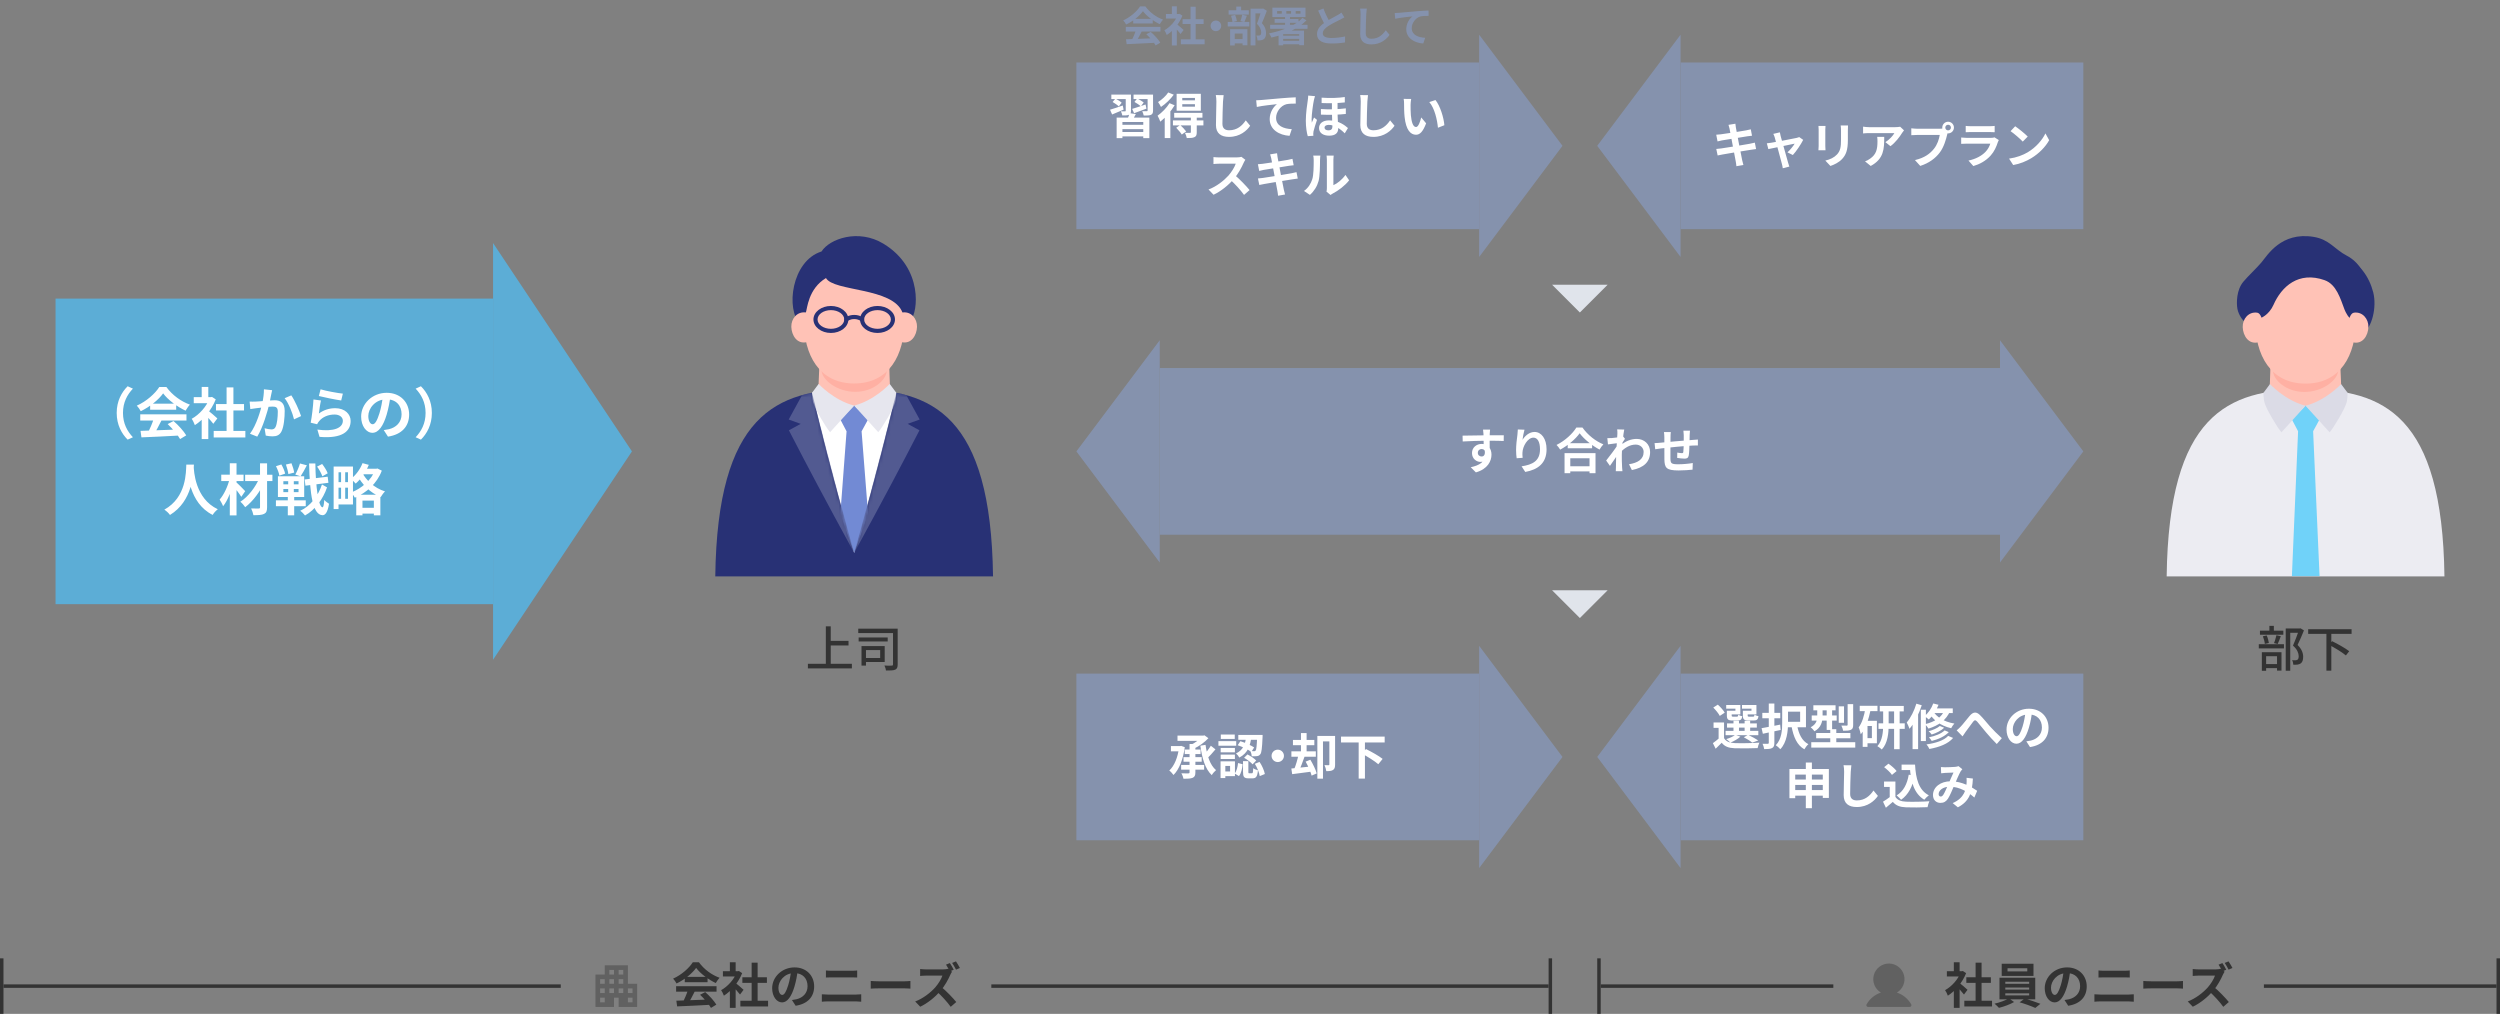 <svg width="720" height="292" viewBox="0 0 720 292" fill="none" xmlns="http://www.w3.org/2000/svg">
<rect x="0" y="0" width="720" height="292" fill="#808080" stroke="none"/>
<g clip-path="url(#clip0_418_743)">
<path d="M663.997 112.125C641.533 112.125 624.592 119.549 624 166H704C703.408 119.555 686.467 112.125 664.003 112.125H663.997Z" fill="#ECECF2"/>
<path d="M675.117 73.82C679.484 75.613 682.353 79.718 683.49 84.2C684.557 88.413 683.188 94.287 680.498 96.068C675.176 99.587 673.778 92.608 669.843 86.19C667.147 81.786 667.751 70.803 675.117 73.82Z" fill="#283175"/>
<path d="M653.952 103.147C653.952 103.147 653.685 112.556 653.579 114.235C653.484 115.652 657.704 117.104 663.837 117.104C669.969 117.104 674.48 115.927 674.409 114.743C674.219 111.384 674.036 103.99 673.847 102.478C673.657 100.965 654.325 100.129 653.952 103.147Z" fill="#FFC2B6"/>
<path d="M673.414 106.525C673.414 109.46 668.88 112.885 663.677 112.885C658.474 112.885 654.579 109.46 654.579 106.525C654.579 103.59 658.794 101.211 663.997 101.211C669.2 101.211 673.414 103.59 673.414 106.525Z" fill="#FFB0A3"/>
<path d="M678.494 92.322C678.494 102.352 674.025 110.481 663.997 110.481C653.97 110.481 649.501 102.352 649.501 92.322C649.501 82.292 652.396 74.163 663.997 74.163C675.599 74.163 678.494 82.292 678.494 92.322Z" fill="#FFC2B6"/>
<path d="M669.487 80.692C672.907 81.894 674.05 86.088 675.218 89.136C675.49 89.847 676.415 91.771 677.405 91.974C681.037 92.709 680.913 88.706 681.316 86.781C681.973 83.644 681.594 80.155 679.917 77.394C678.951 75.81 677.57 74.531 675.935 73.671C672.231 71.729 670.898 68.962 666.305 68.215C656.925 66.692 652.972 73.593 651.271 75.607C649.849 77.286 647.479 79.467 646.086 81.135C644.083 83.525 644.071 87.248 644.379 88.981C644.676 90.624 646.181 93.062 647.342 93.014C648.812 92.954 649.227 91.592 650.139 91.765C651.034 91.933 653.541 90.582 654.767 87.797C657.085 82.545 661.944 78.033 669.487 80.686V80.692Z" fill="#283175"/>
<path d="M677.499 98.557C680.471 99.346 682.028 96.59 682.099 94.199C682.17 91.838 680.4 89.698 677.92 90.051C675.854 90.35 675.475 98.025 677.493 98.557H677.499Z" fill="#FFC2B6"/>
<path d="M650.5 98.557C647.528 99.346 645.972 96.59 645.901 94.199C645.829 91.838 647.599 89.698 650.08 90.051C652.145 90.35 652.524 98.025 650.506 98.557H650.5Z" fill="#FFC2B6"/>
<path d="M660.023 120.729H660.029L664.047 116.791L668.083 120.729H668.077L666.18 124.201L668.035 165.934H660.065L661.849 124.201L660.023 120.729Z" fill="#70D2F9"/>
<path d="M674.232 110.619C674.232 110.619 669.863 115.359 663.991 116.842L670.929 124.505C672.042 123.262 675.368 117.75 675.836 115.867C676.09 114.839 676.12 113.142 676.12 113.142L674.232 110.613V110.619Z" fill="#DBDBE6"/>
<path d="M653.756 110.619C653.756 110.619 658.125 115.359 663.997 116.842L657.059 124.505C655.947 123.262 652.62 117.75 652.152 115.867C651.898 114.839 651.868 113.142 651.868 113.142L653.756 110.613V110.619Z" fill="#DBDBE6"/>
</g>
<path d="M658.288 180.996H662.446V182.242H659.59V193.176H658.288V180.996ZM650.868 181.64H657.602V182.802H650.868V181.64ZM650.532 185.532H657.784V186.736H650.532V185.532ZM653.584 180.254H654.872V182.368H653.584V180.254ZM651.708 183.25L652.814 183.012C652.963 183.348 653.094 183.721 653.206 184.132C653.318 184.533 653.393 184.883 653.43 185.182L652.268 185.448C652.249 185.149 652.184 184.795 652.072 184.384C651.969 183.973 651.848 183.595 651.708 183.25ZM655.614 182.942L656.874 183.222C656.725 183.623 656.571 184.029 656.412 184.44C656.263 184.841 656.113 185.187 655.964 185.476L654.914 185.21C655.007 185.005 655.096 184.771 655.18 184.51C655.264 184.239 655.343 183.964 655.418 183.684C655.502 183.404 655.567 183.157 655.614 182.942ZM651.876 191.258H656.37V192.42H651.876V191.258ZM651.414 187.842H657.07V193.134H655.782V188.99H652.646V193.19H651.414V187.842ZM662.096 180.996H662.348L662.558 180.954L663.538 181.556C663.267 182.228 662.969 182.942 662.642 183.698C662.325 184.454 662.012 185.14 661.704 185.756C662.143 186.185 662.474 186.596 662.698 186.988C662.931 187.38 663.09 187.753 663.174 188.108C663.267 188.463 663.314 188.803 663.314 189.13C663.314 189.597 663.258 189.993 663.146 190.32C663.034 190.647 662.847 190.899 662.586 191.076C662.334 191.244 662.021 191.356 661.648 191.412C661.48 191.431 661.293 191.44 661.088 191.44C660.883 191.44 660.677 191.44 660.472 191.44C660.463 191.253 660.43 191.034 660.374 190.782C660.318 190.53 660.234 190.311 660.122 190.124C660.318 190.143 660.495 190.157 660.654 190.166C660.822 190.166 660.967 190.161 661.088 190.152C661.2 190.143 661.303 190.129 661.396 190.11C661.489 190.082 661.578 190.049 661.662 190.012C661.802 189.919 661.895 189.783 661.942 189.606C661.998 189.429 662.026 189.214 662.026 188.962C662.026 188.551 661.909 188.089 661.676 187.576C661.452 187.063 661.018 186.517 660.374 185.938C660.533 185.583 660.691 185.201 660.85 184.79C661.018 184.379 661.181 183.969 661.34 183.558C661.499 183.147 661.639 182.76 661.76 182.396C661.891 182.023 662.003 181.705 662.096 181.444V180.996ZM664.756 181.206H677.258V182.55H664.756V181.206ZM670.006 182.34H671.42V193.148H670.006V182.34ZM670.776 185.7L671.658 184.664C672.069 184.851 672.498 185.07 672.946 185.322C673.403 185.565 673.856 185.817 674.304 186.078C674.761 186.339 675.186 186.596 675.578 186.848C675.97 187.1 676.301 187.333 676.572 187.548L675.62 188.766C675.359 188.542 675.037 188.299 674.654 188.038C674.281 187.767 673.87 187.497 673.422 187.226C672.983 186.955 672.535 186.689 672.078 186.428C671.621 186.157 671.187 185.915 670.776 185.7Z" fill="#333333"/>
<g clip-path="url(#clip1_418_743)">
<path d="M245.997 112.089C268.467 112.089 285.408 119.519 285.994 166.006H206C206.592 119.525 223.533 112.089 245.997 112.089Z" fill="#283175"/>
<path d="M245.997 112.088C254.479 112.088 258.126 113.105 258.126 113.105C253.071 134.791 245.997 159.222 245.997 159.222C245.997 159.222 238.929 134.791 233.868 113.105C233.868 113.105 236.224 112.082 245.991 112.088H245.997Z" fill="white"/>
<path d="M254.438 70.19C266.134 77.297 264.222 90.194 262.375 91.965C251.354 102.5 235.383 98.198 230.464 93.347C226.244 89.183 227.925 75.143 236.597 72.427C238.905 68.772 247.228 65.805 254.444 70.196L254.438 70.19Z" fill="#283175"/>
<path d="M256.042 103.098C256.042 103.098 256.308 112.513 256.415 114.194C256.51 115.612 252.289 117.066 246.157 117.066C240.024 117.066 235.514 115.887 235.585 114.703C235.774 111.341 235.958 103.941 236.147 102.428C236.337 100.914 255.669 100.077 256.042 103.098Z" fill="#FFC2B6"/>
<path d="M236.585 106.483C236.585 109.42 241.119 112.848 246.322 112.848C251.525 112.848 255.42 109.42 255.42 106.483C255.42 103.546 251.206 101.165 246.003 101.165C240.8 101.165 236.585 103.546 236.585 106.483Z" fill="#FFB0A3"/>
<path d="M231.501 92.264C231.501 102.302 235.97 110.438 245.997 110.438C256.025 110.438 260.494 102.302 260.494 92.264C260.494 82.226 254.006 74.09 245.997 74.09C237.989 74.09 231.501 82.226 231.501 92.264Z" fill="#FFC2B6"/>
<path d="M261.482 91.223C262.347 81.334 259.245 74.144 250.04 71.481C243.417 69.567 235.053 73.228 237.864 80.054C240.037 84.044 257.25 82.698 259.926 90.062C260.145 90.66 261.346 92.748 261.482 91.223Z" fill="#283175"/>
<path d="M237.912 80.06C232.732 83.153 232.49 88.931 232.075 90.068C232.075 90.068 230.311 91.88 230.364 88.243C230.406 84.995 231.045 78.612 233.969 76.375C237.225 73.88 243.517 76.716 237.912 80.066V80.06Z" fill="#283175"/>
<path d="M232.501 98.503C229.529 99.293 227.973 96.535 227.901 94.142C227.83 91.779 229.6 89.638 232.081 89.99C234.146 90.29 234.525 97.971 232.507 98.503H232.501Z" fill="#FFC2B6"/>
<path d="M259.499 98.503C262.471 99.293 264.028 96.535 264.099 94.142C264.17 91.779 262.4 89.638 259.92 89.99C257.854 90.29 257.475 97.971 259.493 98.503H259.499Z" fill="#FFC2B6"/>
<path d="M239.302 95.895C236.526 95.895 234.271 94.148 234.271 92.007C234.271 89.865 236.526 88.118 239.302 88.118C242.078 88.118 244.333 89.865 244.333 92.007C244.333 94.148 242.078 95.895 239.302 95.895ZM239.302 89.315C237.183 89.315 235.454 90.523 235.454 92.007C235.454 93.49 237.183 94.699 239.302 94.699C241.421 94.699 243.15 93.49 243.15 92.007C243.15 90.523 241.421 89.315 239.302 89.315Z" fill="#283175"/>
<path d="M252.722 95.895C249.946 95.895 247.69 94.148 247.69 92.007C247.69 89.865 249.946 88.118 252.722 88.118C255.498 88.118 257.753 89.865 257.753 92.007C257.753 94.148 255.498 95.895 252.722 95.895ZM252.722 89.315C250.603 89.315 248.874 90.523 248.874 92.007C248.874 93.49 250.603 94.699 252.722 94.699C254.841 94.699 256.569 93.49 256.569 92.007C256.569 90.523 254.841 89.315 252.722 89.315Z" fill="#283175"/>
<path d="M248.282 92.605C248.146 92.605 248.004 92.557 247.891 92.455C247.868 92.437 247.216 91.893 246.015 91.893C244.813 91.893 244.162 92.437 244.132 92.461C243.884 92.676 243.511 92.647 243.298 92.395C243.085 92.144 243.108 91.773 243.351 91.558C243.393 91.522 244.34 90.696 246.009 90.696C247.678 90.696 248.631 91.522 248.667 91.558C248.915 91.779 248.939 92.156 248.72 92.401C248.602 92.533 248.442 92.605 248.276 92.605H248.282Z" fill="#283175"/>
<path d="M250.034 120.751L246.003 116.809L241.989 120.751L243.812 124.226L242.031 147.868C243.108 151.703 246.008 159.222 246.008 159.222C246.008 159.222 249.359 150.464 249.992 147.868L248.139 124.226L250.034 120.751Z" fill="#728AD4"/>
<path d="M235.762 110.575C235.762 110.575 240.131 115.319 246.003 116.803L239.065 124.472C237.952 123.228 234.626 117.712 234.158 115.828C233.904 114.799 233.874 113.1 233.874 113.1L235.762 110.569V110.575Z" fill="#E6E6EE"/>
<path d="M256.238 110.575C256.238 110.575 251.869 115.319 245.997 116.803L252.935 124.472C254.047 123.228 257.374 117.712 257.842 115.828C258.096 114.799 258.126 113.1 258.126 113.1L256.238 110.569V110.575Z" fill="#E6E6EE"/>
<mask id="mask0_418_743" style="mask-type:luminance" maskUnits="userSpaceOnUse" x="206" y="113" width="80" height="53">
<path d="M233.874 113.111C238.929 134.797 246.003 159.222 246.003 159.222C246.003 159.222 253.071 134.797 258.132 113.111C274.315 116.324 285.521 128.348 286 166H206C206.479 128.342 217.691 116.318 233.874 113.105V113.111Z" fill="white"/>
</mask>
<g mask="url(#mask0_418_743)">
<path d="M227.144 120.822L231.015 113.752C232.151 113.411 233.874 113.105 233.874 113.105C233.874 113.105 240.669 140.45 246.003 159.222C237.514 143.668 232.678 134.546 227.203 123.927C228.126 123.419 229.363 122.743 230.6 122.073L227.144 120.822Z" fill="#525A91"/>
<path d="M264.862 120.822L260.991 113.752C259.854 113.411 258.132 113.105 258.132 113.105C258.132 113.105 251.336 140.45 246.003 159.222C254.491 143.668 259.327 134.546 264.803 123.927C263.879 123.419 262.642 122.743 261.405 122.073L264.862 120.822Z" fill="#525A91"/>
</g>
</g>
<path d="M238.594 184.566H244.376V185.896H238.594V184.566ZM232.672 191.174H245.342V192.504H232.672V191.174ZM237.838 180.38H239.252V191.888H237.838V180.38ZM247.176 181.052H257.676V182.326H247.176V181.052ZM247.288 183.586H255.66V184.748H247.288V183.586ZM257.186 181.052H258.53V191.37C258.53 191.781 258.479 192.098 258.376 192.322C258.283 192.555 258.105 192.733 257.844 192.854C257.573 192.975 257.214 193.05 256.766 193.078C256.327 193.106 255.791 193.115 255.156 193.106C255.147 192.975 255.119 192.821 255.072 192.644C255.025 192.476 254.969 192.303 254.904 192.126C254.839 191.949 254.773 191.795 254.708 191.664C255.007 191.683 255.301 191.697 255.59 191.706C255.879 191.706 256.136 191.706 256.36 191.706C256.584 191.697 256.743 191.692 256.836 191.692C256.967 191.692 257.055 191.669 257.102 191.622C257.158 191.566 257.186 191.473 257.186 191.342V181.052ZM248.114 186.064H249.402V191.692H248.114V186.064ZM249.22 186.064H254.792V190.656H249.22V189.508H253.49V187.212H249.22V186.064Z" fill="#333333"/>
<rect width="126" height="88" transform="translate(16 86)" fill="#5CADD6"/>
<path d="M33.608 118.92C33.608 115.512 35.032 112.952 36.76 111.24L38.28 111.928C36.664 113.64 35.416 115.864 35.416 118.92C35.416 121.992 36.664 124.216 38.28 125.928L36.76 126.616C35.032 124.904 33.608 122.344 33.608 118.92ZM40.472 124.088C43.336 124.008 47.784 123.848 51.816 123.672L51.752 125.432C47.832 125.656 43.608 125.848 40.728 125.96L40.472 124.088ZM40.392 119.32H53.704V121.112H40.392V119.32ZM43.24 116.248H50.744V118.008H43.24V116.248ZM44.312 120.488L46.504 121.096C45.752 122.6 44.888 124.264 44.168 125.336L42.488 124.776C43.144 123.608 43.912 121.832 44.312 120.488ZM48.28 122.136L49.976 121.256C51.416 122.488 52.904 124.168 53.64 125.384L51.864 126.456C51.192 125.24 49.656 123.416 48.28 122.136ZM46.984 113.288C45.688 115.112 43.192 117.16 40.536 118.424C40.312 117.96 39.8 117.24 39.4 116.824C42.136 115.624 44.696 113.336 45.88 111.448H47.912C49.608 113.8 52.152 115.624 54.696 116.536C54.232 117.016 53.8 117.704 53.448 118.28C51.048 117.16 48.344 115.144 46.984 113.288ZM61.544 124.104H70.664V125.992H61.544V124.104ZM62.2 116.376H70.28V118.216H62.2V116.376ZM65.256 111.576H67.224V125.016H65.256V111.576ZM55.8 114.376H61.048V116.12H55.8V114.376ZM58.088 119.848L59.992 117.576V126.456H58.088V119.848ZM58.088 111.432H59.992V115.192H58.088V111.432ZM59.8 118.12C60.36 118.504 62.168 120.104 62.6 120.504L61.432 122.056C60.808 121.224 59.464 119.752 58.744 119.048L59.8 118.12ZM60.344 114.376H60.728L61.064 114.312L62.136 115.016C60.92 118.136 58.504 120.936 56.12 122.44C55.944 121.928 55.496 120.984 55.208 120.616C57.384 119.432 59.496 117.08 60.344 114.728V114.376ZM78.376 112.376C78.28 112.792 78.184 113.304 78.088 113.704C77.944 114.424 77.736 115.416 77.576 116.232C77.048 118.488 75.752 123.048 74.088 125.752L71.992 124.92C73.896 122.36 75.096 118.136 75.544 116.12C75.848 114.68 76.024 113.32 76.008 112.12L78.376 112.376ZM83.896 113.864C84.872 115.256 86.216 118.296 86.712 119.832L84.68 120.776C84.264 118.984 83.128 116.104 81.976 114.68L83.896 113.864ZM71.896 115.656C72.472 115.688 73.016 115.672 73.608 115.656C74.888 115.624 77.912 115.272 79.112 115.272C80.792 115.272 81.992 116.024 81.992 118.344C81.992 120.232 81.768 122.824 81.096 124.2C80.552 125.32 79.672 125.672 78.472 125.672C77.848 125.672 77.096 125.576 76.536 125.448L76.2 123.336C76.824 123.512 77.736 123.672 78.152 123.672C78.696 123.672 79.096 123.512 79.352 122.984C79.8 122.088 80.008 120.136 80.008 118.568C80.008 117.288 79.448 117.096 78.456 117.096C77.496 117.096 74.744 117.448 73.864 117.56C73.4 117.624 72.568 117.736 72.088 117.816L71.896 115.656ZM92.328 112.12C93.848 112.6 97.336 113.224 98.744 113.368L98.264 115.336C96.632 115.112 93.08 114.376 91.832 114.056L92.328 112.12ZM92.44 115.336C92.216 116.232 91.944 118.168 91.832 119.096C93.272 118.04 94.872 117.56 96.552 117.56C99.352 117.56 100.984 119.288 100.984 121.224C100.984 124.152 98.664 126.392 92.024 125.816L91.4 123.72C96.216 124.392 98.744 123.224 98.744 121.176C98.744 120.136 97.768 119.384 96.36 119.384C94.552 119.384 92.936 120.056 91.928 121.272C91.64 121.608 91.464 121.864 91.336 122.184L89.48 121.736C89.8 120.168 90.184 117.032 90.28 115.048L92.44 115.336ZM112.456 114.04C112.232 115.672 111.912 117.544 111.352 119.432C110.392 122.664 109.016 124.648 107.272 124.648C105.48 124.648 104.008 122.68 104.008 119.976C104.008 116.296 107.224 113.128 111.368 113.128C115.32 113.128 117.832 115.88 117.832 119.384C117.832 122.744 115.768 125.128 111.736 125.752L110.52 123.864C111.144 123.784 111.592 123.704 112.024 123.608C114.056 123.112 115.656 121.656 115.656 119.304C115.656 116.792 114.088 115 111.32 115C107.928 115 106.072 117.768 106.072 119.784C106.072 121.4 106.712 122.184 107.32 122.184C108.008 122.184 108.616 121.16 109.288 119C109.752 117.496 110.104 115.656 110.264 113.976L112.456 114.04ZM124.376 118.92C124.376 122.344 122.952 124.904 121.224 126.616L119.704 125.928C121.32 124.216 122.568 121.992 122.568 118.92C122.568 115.864 121.32 113.64 119.704 111.928L121.224 111.24C122.952 112.952 124.376 115.512 124.376 118.92ZM53.656 133.8H55.848C55.704 136.488 55.496 144.296 48.952 148.312C48.616 147.816 47.992 147.224 47.336 146.776C53.768 143.208 53.544 135.896 53.656 133.8ZM55.784 134.216C55.832 135.608 56.168 143.592 62.728 146.664C62.12 147.128 61.544 147.768 61.256 148.296C54.36 144.872 54.056 136.056 53.928 134.408L55.784 134.216ZM70.6 136.728H78.456V138.552H70.6V136.728ZM74.888 133.432H76.92V146.088C76.92 147.176 76.696 147.704 76.04 148.008C75.384 148.328 74.376 148.376 72.984 148.376C72.888 147.832 72.6 146.968 72.328 146.44C73.208 146.472 74.2 146.456 74.488 146.456C74.776 146.456 74.888 146.36 74.888 146.088V133.432ZM74.728 137.608L76.28 138.552C75.112 141.336 72.872 144.376 70.616 146.072C70.296 145.56 69.704 144.888 69.224 144.504C71.464 143.08 73.656 140.216 74.728 137.608ZM63.72 136.712H70.152V138.552H63.72V136.712ZM66.184 133.416H68.12V148.44H66.184V133.416ZM66.12 137.944L67.368 138.392C66.76 141.032 65.624 144.12 64.248 145.8C64.056 145.208 63.576 144.392 63.256 143.88C64.504 142.472 65.624 140.024 66.12 137.944ZM67.976 138.84C68.488 139.24 70.232 141.016 70.616 141.448L69.496 143.096C68.936 142.184 67.656 140.52 67.032 139.784L67.976 138.84ZM87.752 138.088L94.376 137.288L94.584 139.048L87.96 139.88L87.752 138.088ZM91.32 134.376L92.776 133.624C93.416 134.456 94.12 135.56 94.376 136.312L92.84 137.176C92.584 136.424 91.944 135.224 91.32 134.376ZM79.48 134.264L81.032 133.768C81.512 134.584 81.976 135.672 82.12 136.408L80.456 136.984C80.36 136.264 79.928 135.128 79.48 134.264ZM82.344 133.784L83.944 133.416C84.296 134.264 84.632 135.4 84.728 136.104L83.048 136.536C82.968 135.832 82.664 134.664 82.344 133.784ZM81.608 140.824V141.736H85.976V140.824H81.608ZM81.608 138.584V139.496H85.976V138.584H81.608ZM80.04 137.16H87.608V143.144H80.04V137.16ZM79.464 144.104H88.056V145.784H79.464V144.104ZM86.392 133.48L88.376 134.008C87.784 135.16 87.096 136.392 86.568 137.176L85.048 136.68C85.544 135.8 86.104 134.472 86.392 133.48ZM83 137.624H84.616V142.44H84.728V148.424H82.888V142.44H83V137.624ZM92.728 139.528L94.184 140.36C93.064 143.704 90.712 146.888 87.848 148.456C87.512 148.008 86.952 147.448 86.456 147.112C89.416 145.768 91.688 142.744 92.728 139.528ZM89.016 133.48H90.824C90.904 140.28 91.736 145.992 92.872 146.104C93.144 146.104 93.304 145.368 93.384 143.976C93.704 144.376 94.472 144.904 94.76 145.08C94.344 147.784 93.544 148.408 92.872 148.376C90.04 148.264 89.24 142.296 89.016 133.48ZM97.048 134.36H101.656V145.288H97.048V143.656H100.216V136.008H97.048V134.36ZM96.088 134.36H97.496V146.616H96.088V134.36ZM96.856 138.856H100.952V140.44H96.856V138.856ZM103.72 146.248H108.664V147.912H103.72V146.248ZM104.184 135H108.472V136.584H104.184V135ZM98.232 135.336H99.416V144.376H98.232V135.336ZM102.6 142.488H109.544V148.408H107.672V144.168H104.392V148.424H102.6V142.488ZM108.056 135H108.376L108.696 134.92L109.96 135.544C108.568 139.288 105.528 141.912 102.2 143.336C101.96 142.888 101.48 142.2 101.096 141.848C104.104 140.728 106.984 138.232 108.056 135.32V135ZM104.408 133.384L106.216 133.88C105.352 135.992 103.912 138.008 102.44 139.272C102.136 138.92 101.432 138.232 101.032 137.928C102.456 136.888 103.72 135.176 104.408 133.384ZM104.344 136.168C105.384 138.184 107.704 140.536 110.888 141.528C110.488 141.896 109.928 142.664 109.656 143.144C106.456 141.896 104.12 139.256 102.984 136.984L104.344 136.168Z" fill="white"/>
<path d="M182 130L142 70V190L182 130Z" fill="#5CADD6"/>
<path d="M460 218L484 186V250L460 218Z" fill="#8592AD"/>
<rect width="116" height="48" transform="translate(484 194)" fill="#8592AD"/>
<path d="M496.528 208.074V213.226H494.96V209.628H493.504V208.074H496.528ZM496.528 212.582C497.074 213.534 498.096 213.94 499.538 214.01C501.274 214.08 504.718 214.038 506.706 213.884C506.524 214.248 506.272 214.99 506.202 215.452C504.41 215.536 501.302 215.564 499.552 215.494C497.844 215.424 496.696 215.004 495.856 213.912C495.324 214.472 494.764 215.004 494.106 215.634L493.308 214.024C493.868 213.632 494.54 213.1 495.128 212.582H496.528ZM493.42 203.776L494.736 202.936C495.478 203.608 496.346 204.56 496.724 205.246L495.296 206.184C494.974 205.512 494.134 204.49 493.42 203.776ZM497.382 208.34H505.964V209.558H497.382V208.34ZM496.962 210.496H506.398V211.742H496.962V210.496ZM499.244 207.598H500.826V211.098H499.244V207.598ZM502.45 207.598H504.046V211.098H502.45V207.598ZM497.76 204.686H499.804V204.098H497.144V203.048H501.218V205.75H497.76V204.686ZM497.34 204.686H498.726V206.044C498.726 206.338 498.782 206.394 499.146 206.394C499.3 206.394 500.014 206.394 500.224 206.394C500.504 206.394 500.56 206.31 500.616 205.848C500.868 206.03 501.4 206.212 501.778 206.282C501.638 207.234 501.26 207.5 500.406 207.5C500.14 207.5 499.202 207.5 498.936 207.5C497.69 207.5 497.34 207.178 497.34 206.058V204.686ZM502.366 204.686H504.424V204.098H501.694V203.048H505.852V205.75H502.366V204.686ZM501.946 204.686H503.332V206.044C503.332 206.338 503.402 206.394 503.766 206.394C503.934 206.394 504.676 206.394 504.886 206.394C505.18 206.394 505.236 206.31 505.292 205.834C505.544 206.016 506.076 206.184 506.454 206.268C506.314 207.234 505.936 207.5 505.068 207.5C504.802 207.5 503.822 207.5 503.556 207.5C502.296 207.5 501.946 207.178 501.946 206.044V204.686ZM502.212 212.33L503.444 211.644C504.452 212.106 505.684 212.778 506.384 213.254L504.648 213.884C504.13 213.436 503.136 212.806 502.212 212.33ZM499.762 211.644L501.232 212.162C500.504 212.834 499.328 213.478 498.362 213.87C498.096 213.59 497.494 213.086 497.144 212.862C498.124 212.568 499.16 212.12 499.762 211.644ZM513.272 203.384H514.952V208.172C514.952 210.482 514.644 213.814 512.726 215.774C512.46 215.438 511.774 214.836 511.424 214.626C513.132 212.862 513.272 210.216 513.272 208.158V203.384ZM517.57 208.914C518.018 211.336 518.97 213.408 520.818 214.318C520.426 214.654 519.908 215.34 519.656 215.802C517.514 214.584 516.534 212.232 515.96 209.18L517.57 208.914ZM513.888 203.384H520.118V209.46H513.888V207.878H518.438V204.966H513.888V203.384ZM507.546 205.302H512.712V206.87H507.546V205.302ZM509.408 202.614H511.018V213.926C511.018 214.766 510.85 215.186 510.36 215.438C509.87 215.704 509.17 215.746 508.092 215.746C508.036 215.312 507.812 214.626 507.616 214.206C508.246 214.234 508.904 214.22 509.114 214.22C509.324 214.206 509.408 214.136 509.408 213.926V202.614ZM507.336 209.712C508.708 209.488 510.766 209.082 512.684 208.69L512.824 210.23C511.06 210.622 509.156 211.014 507.7 211.322L507.336 209.712ZM522.246 203.118H528.644V204.574H522.246V203.118ZM521.77 206.058H528.966V207.528H521.77V206.058ZM521.644 213.758H534.314V215.312H521.644V213.758ZM523.058 211.112H532.914V212.624H523.058V211.112ZM526.082 203.678H527.65V210.23H526.082V203.678ZM527.118 210.006H528.854V214.906H527.118V210.006ZM529.554 203.426H531.08V208.172H529.554V203.426ZM532.116 202.782H533.712V208.774C533.712 209.558 533.572 209.95 533.04 210.188C532.522 210.426 531.808 210.454 530.828 210.454C530.758 210.02 530.534 209.39 530.31 208.97C530.954 208.998 531.64 208.998 531.85 208.984C532.046 208.984 532.116 208.928 532.116 208.746V202.782ZM523.366 203.706H524.906V206.198C524.906 207.738 524.514 209.558 522.568 210.608C522.358 210.3 521.784 209.67 521.476 209.446C523.184 208.564 523.366 207.304 523.366 206.156V203.706ZM541.37 203.314H548.286V204.882H541.37V203.314ZM541.006 208.326H548.566V209.922H541.006V208.326ZM545.5 204H547.096V215.76H545.5V204ZM542.35 204.028H543.932V208.788C543.932 211.098 543.68 214.052 541.958 215.858C541.678 215.578 541.062 215.102 540.684 214.892C542.168 213.282 542.35 210.678 542.35 208.774V204.028ZM535.602 203.272H540.712V204.798H535.602V203.272ZM537.17 207.598H540.544V214.066H537.17V212.582H539.102V209.082H537.17V207.598ZM537.226 204.014L538.752 204.364C538.22 207.024 537.338 209.754 535.896 211.49C535.826 211.042 535.532 209.978 535.294 209.488C536.288 208.172 536.89 206.142 537.226 204.014ZM536.456 207.598H537.842V215.102H536.456V207.598ZM558.674 209.082L559.906 209.586C559.024 210.468 557.638 211.126 556.322 211.546C556.126 211.238 555.748 210.846 555.44 210.594C556.616 210.286 557.974 209.712 558.674 209.082ZM560.046 210.356L561.25 210.846C560.13 212.064 558.268 212.904 556.336 213.394C556.154 213.086 555.832 212.624 555.538 212.344C557.288 211.994 559.122 211.294 560.046 210.356ZM561.068 211.938L562.496 212.526C561.04 214.248 558.534 215.172 555.664 215.704C555.496 215.298 555.146 214.738 554.824 214.388C557.414 214.038 559.864 213.268 561.068 211.938ZM556.77 202.6L558.296 202.978C557.666 204.644 556.602 206.226 555.496 207.22C555.216 206.954 554.6 206.464 554.236 206.254C555.328 205.4 556.266 204.028 556.77 202.6ZM556.756 204.028H562.398V205.372H555.944L556.756 204.028ZM560.088 204.364L561.656 204.7C560.55 207.416 558.268 208.956 555.398 209.838C555.216 209.502 554.712 208.858 554.418 208.564C557.162 207.906 559.262 206.618 560.088 204.364ZM556.742 204.798C557.624 206.352 559.724 207.878 562.86 208.382C562.552 208.704 562.132 209.32 561.936 209.726C558.786 209.026 556.672 207.22 555.692 205.456L556.742 204.798ZM553.2 204.406H554.656V213.422H553.2V204.406ZM551.912 202.656L553.466 203.118C552.668 205.568 551.38 208.214 549.938 209.894C549.812 209.488 549.392 208.522 549.14 208.074C550.26 206.758 551.296 204.714 551.912 202.656ZM550.82 206.478L552.374 204.938L552.416 204.966V215.746H550.82V206.478ZM563.518 210.342C563.938 210.006 564.274 209.684 564.694 209.25C565.352 208.578 566.416 207.136 567.298 206.128C568.278 205.008 569.174 204.91 570.196 205.904C571.162 206.828 572.268 208.27 573.094 209.18C573.99 210.16 575.194 211.406 576.524 212.596L575.068 214.276C574.074 213.324 572.884 211.98 571.988 210.93C571.12 209.908 570.07 208.564 569.426 207.822C568.922 207.29 568.656 207.36 568.25 207.864C567.69 208.578 566.71 209.964 566.108 210.762C565.786 211.21 565.464 211.714 565.212 212.078L563.518 210.342ZM585.274 204.91C585.078 206.338 584.798 207.976 584.308 209.628C583.468 212.456 582.264 214.192 580.738 214.192C579.17 214.192 577.882 212.47 577.882 210.104C577.882 206.884 580.696 204.112 584.322 204.112C587.78 204.112 589.978 206.52 589.978 209.586C589.978 212.526 588.172 214.612 584.644 215.158L583.58 213.506C584.126 213.436 584.518 213.366 584.896 213.282C586.674 212.848 588.074 211.574 588.074 209.516C588.074 207.318 586.702 205.75 584.28 205.75C581.312 205.75 579.688 208.172 579.688 209.936C579.688 211.35 580.248 212.036 580.78 212.036C581.382 212.036 581.914 211.14 582.502 209.25C582.908 207.934 583.216 206.324 583.356 204.854L585.274 204.91ZM515.358 221.476H526.712V229.806H524.962V223.086H517.024V229.89H515.358V221.476ZM516.45 224.514H525.788V226.054H516.45V224.514ZM516.45 227.538H525.816V229.148H516.45V227.538ZM520.076 219.614H521.826V232.76H520.076V219.614ZM533.194 220.398C533.11 220.986 533.04 221.714 533.012 222.274C532.942 223.786 532.844 226.908 532.844 228.644C532.844 230.058 533.684 230.52 534.776 230.52C537.086 230.52 538.542 229.19 539.564 227.664L540.838 229.218C539.928 230.562 537.94 232.424 534.748 232.424C532.452 232.424 530.982 231.416 530.982 229.022C530.982 227.146 531.108 223.478 531.108 222.274C531.108 221.602 531.052 220.93 530.94 220.384L533.194 220.398ZM547.656 220.202H550.61V221.784H547.656V220.202ZM549.77 220.202H551.534C551.744 224.192 552.584 227.566 555.51 229.05C555.118 229.316 554.502 229.932 554.194 230.324C551.212 228.546 550.288 225.018 550.036 220.944H549.77V220.202ZM549.714 223.114L551.45 223.366C550.834 226.516 549.588 228.896 547.516 230.338C547.264 230.016 546.606 229.358 546.228 229.078C548.188 227.902 549.266 225.816 549.714 223.114ZM545.878 225.074V230.226H544.24V226.628H542.602V225.074H545.878ZM545.878 229.498C546.438 230.422 547.502 230.828 548.958 230.884C550.596 230.954 553.774 230.912 555.664 230.758C555.482 231.15 555.202 231.962 555.132 232.466C553.438 232.55 550.61 232.578 548.93 232.508C547.208 232.438 546.046 232.032 545.136 230.94C544.52 231.486 543.89 232.018 543.134 232.634L542.308 230.884C542.938 230.492 543.694 230.002 544.338 229.498H545.878ZM542.63 220.944L543.876 219.936C544.716 220.524 545.738 221.406 546.228 222.064L544.884 223.17C544.464 222.512 543.456 221.574 542.63 220.944ZM558.982 220.916C559.36 220.944 559.85 220.972 560.144 220.972C560.956 220.972 562.44 220.916 563.084 220.86C563.434 220.832 563.798 220.748 564.05 220.65L565.156 221.532C564.974 221.742 564.806 221.924 564.694 222.106C564.218 222.904 563.462 224.71 562.832 226.166C562.272 227.454 561.6 229.12 561.026 230.002C560.466 230.856 559.808 231.234 558.842 231.234C557.624 231.234 556.7 230.394 556.7 228.966C556.7 226.726 558.842 225.004 561.838 225.004C565.1 225.004 567.956 226.74 569.426 227.748L568.614 229.694C566.892 228.168 564.428 226.572 561.544 226.572C559.5 226.572 558.324 227.678 558.324 228.7C558.324 229.162 558.59 229.4 558.926 229.4C559.206 229.4 559.388 229.274 559.654 228.924C560.116 228.238 560.62 226.95 561.124 225.844C561.614 224.738 562.188 223.366 562.608 222.498C562.048 222.512 560.83 222.554 560.2 222.596C559.906 222.61 559.416 222.666 559.052 222.708L558.982 220.916ZM568.194 224.22C567.998 228.196 567.214 230.772 563.868 232.508L562.37 231.29C565.828 229.806 566.248 227.188 566.374 225.55C566.402 225.004 566.416 224.444 566.36 224.01L568.194 224.22Z" fill="white"/>
<rect width="116" height="48" transform="translate(310 194)" fill="#8592AD"/>
<path d="M342.59 214.264H344.27V222.454C344.27 223.322 344.074 223.742 343.486 224.008C342.898 224.246 342.044 224.288 340.854 224.288C340.77 223.826 340.49 223.14 340.252 222.706C341.078 222.748 341.988 222.734 342.24 222.734C342.492 222.72 342.59 222.65 342.59 222.426V214.264ZM339.118 211.856H346.678V213.368H339.118V211.856ZM346.104 211.856H346.538L346.888 211.772L348.022 212.598C346.958 213.746 345.39 214.908 343.822 215.622C343.612 215.3 343.15 214.824 342.884 214.558C344.158 213.984 345.516 212.934 346.104 212.178V211.856ZM341.204 215.86H345.768V217.176H341.204V215.86ZM337.228 214.866H340.224V216.378H337.228V214.866ZM340.854 218.058H346.09V219.388H340.854V218.058ZM340.168 220.298H346.79V221.67H340.168V220.298ZM348.722 214.768L350.052 215.818C349.254 216.77 348.288 217.862 347.546 218.562L346.496 217.652C347.21 216.924 348.176 215.706 348.722 214.768ZM347.196 214.516C347.602 217.54 348.484 220.368 350.22 221.796C349.828 222.118 349.254 222.762 348.988 223.238C347.07 221.46 346.202 218.366 345.698 214.754L347.196 214.516ZM339.58 214.866H339.888L340.182 214.81L341.218 215.188C340.728 218.772 339.538 221.67 337.97 223.196C337.704 222.818 337.116 222.16 336.752 221.908C338.222 220.578 339.216 218.1 339.58 215.216V214.866ZM358.872 212.234H360.384C360.118 214.516 359.502 216.826 356.926 218.184C356.744 217.806 356.31 217.26 355.974 216.994C358.242 215.916 358.662 213.984 358.872 212.234ZM356.45 214.628L357.234 213.466C358.62 213.886 360.258 214.656 361.196 215.258L360.398 216.546C359.488 215.888 357.822 215.062 356.45 214.628ZM362.064 211.66H363.632C363.632 211.66 363.632 212.08 363.618 212.276C363.478 215.468 363.338 216.784 362.96 217.232C362.694 217.582 362.428 217.708 362.022 217.764C361.686 217.82 361.112 217.82 360.496 217.806C360.482 217.344 360.314 216.714 360.09 216.308C360.566 216.35 360.986 216.35 361.196 216.35C361.378 216.364 361.504 216.322 361.616 216.182C361.84 215.916 361.966 214.852 362.064 211.912V211.66ZM357.99 219.206H359.53V222.272C359.53 222.664 359.558 222.706 359.824 222.706C359.95 222.706 360.412 222.706 360.552 222.706C360.818 222.706 360.874 222.538 360.916 221.236C361.21 221.488 361.868 221.726 362.288 221.838C362.134 223.686 361.728 224.162 360.72 224.162C360.468 224.162 359.824 224.162 359.558 224.162C358.256 224.162 357.99 223.7 357.99 222.3V219.206ZM356.562 219.752L357.878 220.102C357.752 221.362 357.486 222.692 356.814 223.518L355.582 222.762C356.156 222.062 356.436 220.9 356.562 219.752ZM358.298 218.24L359.264 217.274C360.16 217.722 361.266 218.45 361.784 219.038L360.748 220.13C360.258 219.556 359.194 218.758 358.298 218.24ZM361.392 219.976L362.75 219.43C363.478 220.494 364.094 221.922 364.276 222.916L362.806 223.518C362.652 222.538 362.078 221.054 361.392 219.976ZM356.632 211.66H362.778V213.06H356.632V211.66ZM351.55 215.412H355.652V216.672H351.55V215.412ZM351.592 211.548H355.61V212.822H351.592V211.548ZM351.55 217.316H355.652V218.59H351.55V217.316ZM350.906 213.438H356.03V214.768H350.906V213.438ZM352.278 219.262H355.666V223.518H352.278V222.188H354.266V220.592H352.278V219.262ZM351.522 219.262H352.894V224.078H351.522V219.262ZM368 215.902C368.98 215.902 369.778 216.7 369.778 217.68C369.778 218.674 368.98 219.472 368 219.472C367.006 219.472 366.208 218.674 366.208 217.68C366.208 216.7 367.006 215.902 368 215.902ZM382.854 211.954H384.506V220.2C384.506 220.956 384.38 221.46 383.904 221.754C383.442 222.048 382.826 222.09 381.972 222.09C381.916 221.6 381.678 220.816 381.44 220.354C381.944 220.382 382.476 220.382 382.644 220.382C382.798 220.382 382.854 220.326 382.854 220.158V211.954ZM379.396 211.954H383.652V213.522H381.02V224.26H379.396V211.954ZM372.368 213.102H378.528V214.614H372.368V213.102ZM371.92 216.392H378.962V217.946H371.92V216.392ZM374.678 211.114H376.302V217.232H374.678V211.114ZM371.906 221.334C373.362 221.208 375.56 220.97 377.646 220.732L377.702 222.23C375.756 222.496 373.698 222.762 372.144 222.958L371.906 221.334ZM376.022 219.346L377.38 218.8C378.122 220.032 378.934 221.67 379.214 222.748L377.744 223.378C377.478 222.314 376.736 220.634 376.022 219.346ZM373.964 217.358L375.742 217.82C375.224 219.29 374.608 220.97 374.09 222.034L372.704 221.586C373.18 220.438 373.712 218.674 373.964 217.358ZM386.214 212.136H398.786V213.83H386.214V212.136ZM391.296 213.662H393.102V224.232H391.296V213.662ZM392.248 217.05L393.396 215.72C394.922 216.476 397.12 217.694 398.198 218.562L396.952 220.102C395.958 219.22 393.83 217.904 392.248 217.05Z" fill="white"/>
<path d="M450 218L426 186V250L450 218Z" fill="#8592AD"/>
<path d="M455 178L447 170H463L455 178Z" fill="#E0E4EB"/>
<path d="M310 130L334 98V162L310 130Z" fill="#8592AD"/>
<rect width="242" height="48" transform="translate(334 106)" fill="#8592AD"/>
<path d="M429.142 123.716C429.1 123.954 429.058 124.696 429.044 124.92C429.002 125.844 429.03 128.7 429.044 129.82L427.294 129.232C427.294 128.364 427.294 125.676 427.238 124.934C427.196 124.374 427.14 123.898 427.112 123.716H429.142ZM421.218 125.466C423.304 125.466 427 125.354 428.75 125.354C430.178 125.354 432.306 125.34 433.09 125.354L433.062 127.006C432.194 126.964 430.766 126.922 428.708 126.922C426.16 126.922 423.374 127.034 421.26 127.146L421.218 125.466ZM428.806 129.61C428.806 131.892 427.966 133.026 426.356 133.026C425.278 133.026 423.934 132.172 423.934 130.464C423.934 128.882 425.222 127.846 426.734 127.846C428.582 127.846 429.548 129.204 429.548 130.94C429.548 132.774 428.47 135.084 425.054 136.05L423.57 134.566C425.95 134.048 427.812 133.11 427.812 130.66C427.812 129.75 427.322 129.316 426.706 129.316C426.16 129.316 425.614 129.694 425.614 130.436C425.614 131.066 426.132 131.472 426.706 131.472C427.364 131.472 427.938 130.912 427.49 129.246L428.806 129.61ZM439.054 123.758C438.858 124.444 438.564 125.886 438.48 126.67C439.152 125.592 440.384 124.402 441.952 124.402C443.898 124.402 445.41 126.32 445.41 129.4C445.41 133.362 442.988 135.238 439.278 135.924L438.214 134.3C441.336 133.824 443.52 132.788 443.52 129.4C443.52 127.244 442.792 126.04 441.63 126.04C439.978 126.04 438.522 128.532 438.466 130.366C438.438 130.758 438.452 131.206 438.522 131.85L436.8 131.976C436.716 131.43 436.632 130.576 436.632 129.638C436.632 128.322 436.814 126.6 437.024 125.144C437.08 124.626 437.122 124.066 437.136 123.688L439.054 123.758ZM451.5 127.636H458.528V129.106H451.5V127.636ZM451.332 134.286H458.556V135.756H451.332V134.286ZM450.59 130.506H459.508V136.288H457.786V131.99H452.242V136.288H450.59V130.506ZM454.944 124.78C453.796 126.418 451.64 128.266 449.33 129.498C449.106 129.106 448.644 128.49 448.28 128.14C450.702 126.964 452.956 124.85 453.992 123.128H455.742C457.268 125.284 459.522 127.062 461.776 127.972C461.356 128.392 460.964 128.966 460.67 129.484C458.514 128.35 456.162 126.446 454.944 124.78ZM469.154 133.698C471.604 133.32 473.368 132.326 473.368 130.142C473.368 129.05 472.486 128.042 471.086 128.042C469.294 128.042 467.796 129.064 466.424 130.506L466.438 128.532C468.104 126.95 469.882 126.404 471.38 126.404C473.522 126.404 475.23 127.93 475.23 130.17C475.23 133.012 473.452 134.692 469.98 135.378L469.154 133.698ZM465.976 127.608C465.346 127.678 464.016 127.86 463.092 127.986L462.91 126.18C463.302 126.194 463.624 126.194 464.128 126.166C465.01 126.124 466.802 125.858 467.432 125.648L467.992 126.376C467.754 126.698 467.32 127.384 467.082 127.748L466.27 130.38C465.654 131.276 464.408 133.152 463.666 134.174L462.574 132.634C463.456 131.542 465.136 129.316 465.836 128.224L465.864 127.86L465.976 127.608ZM465.808 124.906C465.808 124.514 465.822 124.094 465.738 123.66L467.782 123.716C467.544 124.836 467.082 128.504 467.082 131.01C467.082 132.144 467.082 133.334 467.166 134.636C467.18 134.888 467.236 135.406 467.264 135.714H465.346C465.374 135.42 465.388 134.902 465.388 134.678C465.402 133.32 465.416 132.382 465.458 130.632C465.5 129.386 465.808 125.466 465.808 124.906ZM486.71 124.024C486.668 124.248 486.64 124.864 486.626 125.228C486.598 126.18 486.598 126.978 486.57 127.692C486.542 128.938 486.5 130.45 486.36 131.164C486.206 131.906 485.842 132.088 485.128 132.088C484.638 132.088 483.504 131.962 483.028 131.878L483.056 130.338C483.49 130.436 484.078 130.506 484.358 130.506C484.624 130.506 484.75 130.464 484.792 130.184C484.862 129.652 484.89 128.644 484.918 127.678C484.918 126.95 484.918 126.138 484.918 125.312C484.918 124.948 484.862 124.29 484.82 124.024H486.71ZM481.194 124.444C481.138 124.906 481.11 125.298 481.11 125.9C481.11 127.174 481.054 130.87 481.082 132.018C481.124 133.404 481.236 133.712 483.336 133.712C484.708 133.712 486.486 133.544 487.522 133.348L487.452 135.266C486.514 135.364 484.806 135.49 483.462 135.49C479.85 135.49 479.402 134.72 479.346 132.298C479.318 131.094 479.332 126.838 479.332 125.998C479.332 125.41 479.29 124.934 479.22 124.444H481.194ZM476.518 127.608C476.91 127.608 477.554 127.58 478.268 127.496C479.682 127.37 484.946 126.852 487.648 126.684C488.026 126.656 488.572 126.614 488.992 126.586V128.294C488.74 128.28 487.998 128.308 487.634 128.308C485.45 128.378 480.004 128.966 478.38 129.148C477.946 129.204 477.078 129.33 476.7 129.386L476.518 127.608Z" fill="white"/>
<path d="M600 130L576 98V162L600 130Z" fill="#8592AD"/>
<path d="M455 90L447 82H463L455 90Z" fill="#E0E4EB"/>
<path d="M460 42L484 10V74L460 42Z" fill="#8592AD"/>
<rect width="116" height="48" transform="translate(484 18)" fill="#8592AD"/>
<path d="M498.096 37.004C498.012 36.612 497.914 36.276 497.802 35.954L499.79 35.632C499.818 35.898 499.874 36.374 499.93 36.71C500.07 37.634 501.456 44.718 501.75 46.146C501.848 46.552 501.974 47.056 502.1 47.518L500.084 47.868C500.014 47.35 499.986 46.874 499.888 46.454C499.678 45.194 498.32 38.138 498.096 37.004ZM494.274 38.796C494.708 38.768 495.128 38.74 495.576 38.684C496.766 38.544 501.666 37.788 502.926 37.536C503.36 37.466 503.892 37.34 504.228 37.242L504.578 39.09C504.27 39.104 503.696 39.188 503.276 39.244C501.792 39.482 496.976 40.252 495.926 40.434C495.492 40.518 495.128 40.602 494.652 40.728L494.274 38.796ZM494.288 42.898C494.652 42.884 495.296 42.814 495.73 42.744C497.228 42.534 502.338 41.708 503.948 41.4C504.494 41.302 505.012 41.176 505.39 41.078L505.754 42.926C505.376 42.954 504.802 43.052 504.284 43.136C502.506 43.402 497.466 44.228 496.08 44.494C495.478 44.606 494.988 44.69 494.68 44.774L494.288 42.898ZM512.6 38.11C512.642 38.446 512.74 38.81 512.824 39.174C513.3 40.854 514.616 45.67 514.966 46.832C515.036 47.084 515.232 47.7 515.33 47.98L513.44 48.456C513.384 48.078 513.3 47.616 513.188 47.224C512.838 46.006 511.564 41.008 511.116 39.552C511.018 39.202 510.864 38.852 510.71 38.558L512.6 38.11ZM519.32 40.28C518.718 41.498 517.318 43.612 516.338 44.648L514.784 43.878C515.512 43.234 516.478 42.058 516.856 41.372C516.128 41.498 510.43 42.688 509.282 42.94L508.848 41.274C509.282 41.232 509.674 41.19 510.136 41.106C510.892 40.994 516.492 39.93 517.486 39.706C517.724 39.65 518.004 39.566 518.186 39.482L519.32 40.28ZM532.228 36.136C532.2 36.528 532.186 36.976 532.186 37.55C532.186 38.264 532.186 39.622 532.186 40.308C532.186 43.332 531.598 44.62 530.548 45.768C529.624 46.79 528.182 47.462 527.16 47.798L525.69 46.244C527.09 45.922 528.21 45.39 529.064 44.48C530.016 43.43 530.212 42.38 530.212 40.196C530.212 39.496 530.212 38.152 530.212 37.55C530.212 36.976 530.17 36.528 530.114 36.136H532.228ZM525.746 36.262C525.718 36.584 525.69 36.892 525.69 37.326C525.69 37.942 525.69 41.274 525.69 42.058C525.69 42.408 525.718 42.954 525.746 43.276H523.702C523.73 43.024 523.772 42.478 523.772 42.044C523.772 41.246 523.772 37.942 523.772 37.326C523.772 37.074 523.758 36.584 523.716 36.262H525.746ZM548.356 37.536C548.216 37.718 547.95 38.054 547.824 38.25C547.166 39.342 545.836 41.12 544.45 42.1L542.994 40.938C544.128 40.252 545.22 39.02 545.584 38.334C544.73 38.334 539.158 38.334 538.276 38.334C537.702 38.334 537.226 38.362 536.568 38.432V36.472C537.114 36.556 537.702 36.626 538.276 36.626C539.158 36.626 545.094 36.626 545.822 36.626C546.214 36.626 546.984 36.57 547.25 36.5L548.356 37.536ZM542.658 39.412C542.658 42.884 542.574 45.74 538.766 47.798L537.128 46.468C537.59 46.314 538.094 46.076 538.612 45.684C540.376 44.452 540.712 42.982 540.712 40.686C540.712 40.238 540.698 39.874 540.628 39.412H542.658ZM560.242 36.738C560.242 37.186 560.606 37.55 561.054 37.55C561.502 37.55 561.866 37.186 561.866 36.738C561.866 36.29 561.502 35.926 561.054 35.926C560.606 35.926 560.242 36.29 560.242 36.738ZM559.374 36.738C559.374 35.814 560.13 35.058 561.054 35.058C561.978 35.058 562.734 35.814 562.734 36.738C562.734 37.662 561.978 38.418 561.054 38.418C560.13 38.418 559.374 37.662 559.374 36.738ZM561.082 37.844C560.942 38.11 560.844 38.516 560.774 38.81C560.452 40.182 559.836 42.366 558.66 43.92C557.4 45.6 555.538 46.986 553.032 47.784L551.506 46.104C554.292 45.46 555.874 44.242 556.994 42.828C557.932 41.666 558.464 40.07 558.646 38.866C557.792 38.866 553.172 38.866 552.122 38.866C551.478 38.866 550.82 38.908 550.456 38.936V36.948C550.876 37.004 551.66 37.074 552.122 37.074C553.172 37.074 557.82 37.074 558.604 37.074C558.884 37.074 559.332 37.06 559.696 36.962L561.082 37.844ZM566.122 36.262C566.5 36.318 567.102 36.346 567.578 36.346C568.46 36.346 572.142 36.346 572.954 36.346C573.402 36.346 574.088 36.318 574.466 36.262V38.082C574.102 38.054 573.444 38.026 572.926 38.026C572.156 38.026 568.404 38.026 567.578 38.026C567.116 38.026 566.528 38.04 566.122 38.082V36.262ZM575.656 40.336C575.558 40.518 575.432 40.77 575.39 40.91C574.956 42.268 574.354 43.64 573.318 44.788C571.904 46.37 570.112 47.308 568.32 47.826L566.92 46.244C569.034 45.796 570.7 44.886 571.778 43.78C572.52 43.024 572.968 42.142 573.206 41.372C572.506 41.372 567.704 41.372 566.458 41.372C566.108 41.372 565.408 41.386 564.82 41.428V39.608C565.422 39.664 566.01 39.706 566.458 39.706C567.41 39.706 572.422 39.706 573.374 39.706C573.836 39.706 574.214 39.65 574.41 39.552L575.656 40.336ZM580.374 36.36C581.34 37.018 583.16 38.474 583.986 39.328L582.558 40.784C581.83 40 580.066 38.474 579.044 37.774L580.374 36.36ZM578.61 45.684C580.808 45.376 582.614 44.662 583.972 43.864C586.366 42.436 588.186 40.308 589.082 38.418L590.16 40.378C589.11 42.282 587.248 44.214 584.994 45.572C583.566 46.426 581.76 47.196 579.8 47.532L578.61 45.684Z" fill="white"/>
<rect width="116" height="48" transform="translate(310 18)" fill="#8592AD"/>
<path d="M321.592 33.866H331.014V39.788H329.264V35.14H323.258V39.788H321.592V33.866ZM322.432 35.938H329.712V37.198H322.432V35.938ZM322.516 38.024H329.782V39.284H322.516V38.024ZM325.316 32.592L327.122 32.844C326.758 33.558 326.352 34.258 326.03 34.706L324.658 34.412C324.91 33.866 325.19 33.124 325.316 32.592ZM320.066 27.244H324.588V28.532H320.066V27.244ZM324.21 27.244H325.722V31.878C325.722 32.536 325.582 32.858 325.148 33.054C324.7 33.25 324.084 33.25 323.23 33.25C323.174 32.886 322.978 32.396 322.81 32.06C323.3 32.074 323.832 32.074 323.986 32.074C324.154 32.074 324.21 32.018 324.21 31.878V27.244ZM326.464 27.244H331.294V28.532H326.464V27.244ZM330.51 27.244H332.078V31.836C332.078 32.522 331.938 32.858 331.462 33.082C330.986 33.278 330.314 33.292 329.39 33.278C329.32 32.9 329.138 32.368 328.956 32.018C329.474 32.046 330.104 32.046 330.272 32.032C330.454 32.018 330.51 31.99 330.51 31.822V27.244ZM326.058 31.36C327.052 31.066 328.508 30.59 329.922 30.086L330.174 31.29C328.97 31.752 327.668 32.242 326.618 32.606L326.058 31.36ZM326.716 29.358L327.514 28.378C328.144 28.672 328.984 29.162 329.39 29.54L328.55 30.632C328.172 30.24 327.346 29.708 326.716 29.358ZM319.688 31.598C320.626 31.332 321.998 30.856 323.356 30.38L323.594 31.584C322.46 32.074 321.27 32.578 320.29 32.97L319.688 31.598ZM320.43 29.372L321.242 28.406C321.858 28.714 322.67 29.204 323.048 29.582L322.208 30.646C321.844 30.268 321.06 29.722 320.43 29.372ZM340.492 30.002V30.716H344.146V30.002H340.492ZM340.492 28.196V28.896H344.146V28.196H340.492ZM338.868 27.02H345.84V31.892H338.868V27.02ZM338.168 32.508H346.302V33.88H338.168V32.508ZM337.804 34.678H346.582V36.106H337.804V34.678ZM342.97 33.712H344.664V38.094C344.664 38.864 344.524 39.27 343.978 39.508C343.46 39.746 342.76 39.76 341.794 39.76C341.724 39.298 341.486 38.682 341.276 38.262C341.864 38.29 342.522 38.29 342.704 38.276C342.914 38.262 342.97 38.22 342.97 38.052V33.712ZM338.742 36.792L339.904 36.008C340.506 36.554 341.248 37.338 341.612 37.856L340.352 38.752C340.044 38.22 339.316 37.394 338.742 36.792ZM336.824 29.708L338.294 30.324C337.272 32.046 335.634 33.894 334.164 35.042C334.052 34.678 333.632 33.726 333.38 33.32C334.612 32.452 335.984 31.066 336.824 29.708ZM336.446 26.628L338.042 27.272C337.104 28.574 335.676 29.946 334.36 30.8C334.178 30.422 333.786 29.736 333.52 29.386C334.612 28.714 335.858 27.566 336.446 26.628ZM335.438 32.83L336.992 31.276L337.062 31.318V39.76H335.438V32.83ZM352.406 27.398C352.322 27.986 352.252 28.714 352.224 29.274C352.154 30.786 352.056 33.908 352.056 35.644C352.056 37.058 352.896 37.52 353.988 37.52C356.298 37.52 357.754 36.19 358.776 34.664L360.05 36.218C359.14 37.562 357.152 39.424 353.96 39.424C351.664 39.424 350.194 38.416 350.194 36.022C350.194 34.146 350.32 30.478 350.32 29.274C350.32 28.602 350.264 27.93 350.152 27.384L352.406 27.398ZM361.782 28.882C362.328 28.868 362.888 28.84 363.154 28.812C364.33 28.7 366.626 28.504 369.202 28.28C370.644 28.154 372.17 28.07 373.164 28.028L373.178 29.834C372.422 29.834 371.218 29.848 370.462 30.016C368.782 30.464 367.508 32.284 367.508 33.936C367.508 36.246 369.664 37.072 372.03 37.198L371.386 39.116C368.446 38.934 365.674 37.352 365.674 34.314C365.674 32.298 366.808 30.716 367.76 30.002C366.444 30.142 363.588 30.436 361.964 30.8L361.782 28.882ZM385.218 28.924C385.218 29.974 385.218 31.318 385.218 32.2C385.218 34.146 385.4 35.742 385.4 37.016C385.4 38.262 384.63 39.074 382.81 39.074C381.186 39.074 379.884 38.374 379.884 36.862C379.884 35.644 380.864 34.664 382.754 34.664C385.554 34.664 387.374 36.134 388.214 36.876L387.29 38.402C385.946 37.03 384.252 35.966 382.698 35.966C381.914 35.966 381.466 36.274 381.466 36.75C381.466 37.254 381.9 37.534 382.586 37.534C383.426 37.534 383.734 37.114 383.734 36.442C383.734 35.588 383.594 33.712 383.594 32.256C383.594 31.108 383.594 29.582 383.594 28.924H385.218ZM380.416 31.402C383.062 31.612 385.582 31.444 387.598 31.206V32.816C385.764 33.026 383.076 33.152 380.43 33.012L380.416 31.402ZM380.626 28.126C383.188 28.322 385.582 28.196 387.304 27.944V29.498C385.596 29.68 383.216 29.806 380.626 29.68V28.126ZM378.722 27.692C378.61 27.972 378.442 28.686 378.386 28.938C378.176 29.876 377.742 32.97 377.742 34.37C377.742 34.636 377.756 35.042 377.798 35.322C377.98 34.832 378.232 34.3 378.442 33.838L379.296 34.524C378.904 35.686 378.456 37.1 378.288 37.87C378.246 38.066 378.218 38.374 378.218 38.514C378.218 38.668 378.232 38.906 378.246 39.102L376.636 39.214C376.342 38.248 376.076 36.638 376.076 34.748C376.076 32.634 376.468 29.974 376.636 28.896C376.692 28.518 376.762 27.958 376.762 27.524L378.722 27.692ZM393.982 27.398C393.898 27.986 393.828 28.714 393.8 29.274C393.73 30.786 393.632 33.908 393.632 35.644C393.632 37.058 394.472 37.52 395.564 37.52C397.874 37.52 399.33 36.19 400.352 34.664L401.626 36.218C400.716 37.562 398.728 39.424 395.536 39.424C393.24 39.424 391.77 38.416 391.77 36.022C391.77 34.146 391.896 30.478 391.896 29.274C391.896 28.602 391.84 27.93 391.728 27.384L393.982 27.398ZM406.414 28.504C406.316 28.994 406.246 29.82 406.246 30.212C406.246 31.122 406.246 32.158 406.33 33.18C406.526 35.196 406.946 36.582 407.828 36.582C408.5 36.582 409.046 34.93 409.312 33.824L410.726 35.518C409.788 37.968 408.92 38.808 407.8 38.808C406.246 38.808 404.916 37.436 404.524 33.684C404.384 32.396 404.37 30.744 404.37 29.89C404.37 29.512 404.356 28.91 404.258 28.476L406.414 28.504ZM413.414 28.812C414.744 30.422 415.822 33.922 415.976 36.064L414.128 36.792C413.918 34.524 413.162 31.136 411.636 29.4L413.414 28.812ZM358.662 46.022C358.55 46.176 358.298 46.596 358.172 46.89C357.598 48.22 356.562 50.124 355.358 51.524C353.79 53.33 351.676 55.066 349.506 56.088L348.05 54.576C350.318 53.736 352.474 52.028 353.79 50.572C354.714 49.522 355.568 48.136 355.89 47.142C355.302 47.142 351.732 47.142 351.13 47.142C350.556 47.142 349.786 47.212 349.478 47.24V45.238C349.856 45.294 350.724 45.336 351.13 45.336C351.872 45.336 355.456 45.336 356.072 45.336C356.688 45.336 357.234 45.266 357.528 45.168L358.662 46.022ZM355.54 50.362C356.982 51.538 358.97 53.624 359.88 54.744L358.284 56.13C357.248 54.688 355.722 53.022 354.224 51.664L355.54 50.362ZM366.096 45.504C366.012 45.112 365.914 44.776 365.802 44.454L367.79 44.132C367.818 44.398 367.874 44.874 367.93 45.21C368.07 46.134 369.456 53.218 369.75 54.646C369.848 55.052 369.974 55.556 370.1 56.018L368.084 56.368C368.014 55.85 367.986 55.374 367.888 54.954C367.678 53.694 366.32 46.638 366.096 45.504ZM362.274 47.296C362.708 47.268 363.128 47.24 363.576 47.184C364.766 47.044 369.666 46.288 370.926 46.036C371.36 45.966 371.892 45.84 372.228 45.742L372.578 47.59C372.27 47.604 371.696 47.688 371.276 47.744C369.792 47.982 364.976 48.752 363.926 48.934C363.492 49.018 363.128 49.102 362.652 49.228L362.274 47.296ZM362.288 51.398C362.652 51.384 363.296 51.314 363.73 51.244C365.228 51.034 370.338 50.208 371.948 49.9C372.494 49.802 373.012 49.676 373.39 49.578L373.754 51.426C373.376 51.454 372.802 51.552 372.284 51.636C370.506 51.902 365.466 52.728 364.08 52.994C363.478 53.106 362.988 53.19 362.68 53.274L362.288 51.398ZM382.028 55.192C382.098 54.926 382.14 54.548 382.14 54.17C382.14 53.428 382.14 47.142 382.14 46.008C382.14 45.378 382.042 44.832 382.042 44.804H384.114C384.114 44.832 384.016 45.392 384.016 46.022C384.016 47.142 384.016 52.476 384.016 53.33C385.164 52.84 386.536 51.734 387.488 50.376L388.552 51.93C387.39 53.442 385.388 54.954 383.806 55.752C383.512 55.906 383.344 56.06 383.204 56.158L382.028 55.192ZM375.546 54.996C376.792 54.128 377.548 52.84 377.926 51.636C378.332 50.446 378.346 47.786 378.346 46.106C378.346 45.532 378.29 45.168 378.206 44.818H380.264C380.264 44.874 380.166 45.504 380.166 46.078C380.166 47.744 380.124 50.698 379.76 52.112C379.326 53.68 378.458 55.066 377.254 56.13L375.546 54.996Z" fill="white"/>
<path d="M324.286 11.316C326.434 11.256 329.77 11.136 332.794 11.004L332.746 12.324C329.806 12.492 326.638 12.636 324.478 12.72L324.286 11.316ZM324.226 7.74H334.21V9.084H324.226V7.74ZM326.362 5.436H331.99V6.756H326.362V5.436ZM327.166 8.616L328.81 9.072C328.246 10.2 327.598 11.448 327.058 12.252L325.798 11.832C326.29 10.956 326.866 9.624 327.166 8.616ZM330.142 9.852L331.414 9.192C332.494 10.116 333.61 11.376 334.162 12.288L332.83 13.092C332.326 12.18 331.174 10.812 330.142 9.852ZM329.17 3.216C328.198 4.584 326.326 6.12 324.334 7.068C324.166 6.72 323.782 6.18 323.482 5.868C325.534 4.968 327.454 3.252 328.342 1.836H329.866C331.138 3.6 333.046 4.968 334.954 5.652C334.606 6.012 334.282 6.528 334.018 6.96C332.218 6.12 330.19 4.608 329.17 3.216ZM340.09 11.328H346.93V12.744H340.09V11.328ZM340.582 5.532H346.642V6.912H340.582V5.532ZM342.874 1.932H344.35V12.012H342.874V1.932ZM335.782 4.032H339.718V5.34H335.782V4.032ZM337.498 8.136L338.926 6.432V13.092H337.498V8.136ZM337.498 1.824H338.926V4.644H337.498V1.824ZM338.782 6.84C339.202 7.128 340.558 8.328 340.882 8.628L340.006 9.792C339.538 9.168 338.53 8.064 337.99 7.536L338.782 6.84ZM339.19 4.032H339.478L339.73 3.984L340.534 4.512C339.622 6.852 337.81 8.952 336.022 10.08C335.89 9.696 335.554 8.988 335.338 8.712C336.97 7.824 338.554 6.06 339.19 4.296V4.032ZM350.182 5.916C351.022 5.916 351.706 6.6 351.706 7.44C351.706 8.292 351.022 8.976 350.182 8.976C349.33 8.976 348.646 8.292 348.646 7.44C348.646 6.6 349.33 5.916 350.182 5.916ZM360.166 2.496H363.658V3.852H361.57V13.08H360.166V2.496ZM353.842 2.964H359.65V4.212H353.842V2.964ZM353.59 6.324H359.794V7.62H353.59V6.324ZM356.05 1.896H357.442V3.744H356.05V1.896ZM354.538 4.548L355.726 4.296C355.966 4.836 356.146 5.568 356.218 6.048L354.958 6.348C354.922 5.856 354.742 5.112 354.538 4.548ZM357.754 4.248L359.098 4.536C358.834 5.208 358.594 5.892 358.378 6.348L357.25 6.072C357.442 5.568 357.658 4.8 357.754 4.248ZM354.766 11.244H358.474V12.492H354.766V11.244ZM354.274 8.412H359.254V13.044H357.862V9.66H355.606V13.092H354.274V8.412ZM363.286 2.496H363.562L363.79 2.448L364.846 3.108C364.414 4.272 363.886 5.652 363.418 6.684C364.414 7.752 364.606 8.7 364.618 9.504C364.618 10.392 364.414 10.98 363.958 11.292C363.718 11.46 363.442 11.556 363.13 11.604C362.854 11.64 362.518 11.64 362.17 11.628C362.158 11.232 362.038 10.62 361.81 10.224C362.074 10.236 362.314 10.248 362.494 10.236C362.662 10.236 362.818 10.2 362.938 10.128C363.142 9.996 363.226 9.732 363.226 9.312C363.214 8.664 362.962 7.788 361.99 6.852C362.47 5.7 363.022 3.84 363.286 3V2.496ZM373.15 3.192V3.936H374.542V3.192H373.15ZM370.462 3.192V3.936H371.83V3.192H370.462ZM367.81 3.192V3.936H369.154V3.192H367.81ZM366.442 2.208H375.982V4.92H366.442V2.208ZM365.806 7.152H376.57V8.292H365.806V7.152ZM367.09 5.472H373.966V6.564H367.09V5.472ZM368.902 10.296H374.698V11.196H368.902V10.296ZM368.854 11.748H374.686V12.756H368.854V11.748ZM375.118 5.16L376.258 5.856C373.894 8.34 369.982 9.936 366.166 10.824C366.034 10.524 365.698 9.9 365.482 9.612C369.274 8.88 373.054 7.392 375.118 5.16ZM370.102 4.764H371.506V7.716H370.102V4.764ZM369.55 8.808H374.818V9.828H369.55V13.056H368.23V9.624L369.034 8.808H369.55ZM374.17 8.808H375.562V13.02H374.17V8.808ZM387.178 5.004C386.806 5.22 386.422 5.436 385.978 5.652C385.234 6.024 383.734 6.732 382.63 7.44C381.634 8.088 380.962 8.784 380.962 9.612C380.962 10.476 381.802 10.944 383.47 10.944C384.694 10.944 386.314 10.752 387.382 10.5L387.37 12.228C386.338 12.396 385.078 12.528 383.518 12.528C381.118 12.528 379.306 11.856 379.306 9.792C379.306 8.268 380.422 7.2 381.85 6.264C382.99 5.508 384.502 4.764 385.234 4.344C385.69 4.08 386.026 3.876 386.338 3.624L387.178 5.004ZM381.142 2.436C381.718 4.032 382.474 5.472 383.038 6.48L381.67 7.272C381.01 6.18 380.29 4.608 379.63 3.06L381.142 2.436ZM393.634 2.484C393.562 2.988 393.502 3.612 393.478 4.092C393.418 5.388 393.334 8.064 393.334 9.552C393.334 10.764 394.054 11.16 394.99 11.16C396.97 11.16 398.218 10.02 399.094 8.712L400.186 10.044C399.406 11.196 397.702 12.792 394.966 12.792C392.998 12.792 391.738 11.928 391.738 9.876C391.738 8.268 391.846 5.124 391.846 4.092C391.846 3.516 391.798 2.94 391.702 2.472L393.634 2.484ZM401.67 3.756C402.138 3.744 402.618 3.72 402.846 3.696C403.854 3.6 405.822 3.432 408.03 3.24C409.266 3.132 410.574 3.06 411.426 3.024L411.438 4.572C410.79 4.572 409.758 4.584 409.11 4.728C407.67 5.112 406.578 6.672 406.578 8.088C406.578 10.068 408.426 10.776 410.454 10.884L409.902 12.528C407.382 12.372 405.006 11.016 405.006 8.412C405.006 6.684 405.978 5.328 406.794 4.716C405.666 4.836 403.218 5.088 401.826 5.4L401.67 3.756Z" fill="#8592AD"/>
<path d="M450 42L426 10V74L450 42Z" fill="#8592AD"/>
<rect x="460" y="276" width="1" height="16" fill="#333333"/>
<rect x="461" y="283.5" width="67" height="1" fill="#333333"/>
<g opacity="0.4">
<path d="M550.434 289.75C550.39 289.826 550.327 289.889 550.251 289.933C550.174 289.977 550.088 290 550 290H538C537.913 290 537.827 289.976 537.751 289.933C537.675 289.889 537.612 289.826 537.568 289.75C537.524 289.674 537.501 289.587 537.501 289.5C537.501 289.412 537.524 289.326 537.568 289.25C538.52 287.604 539.987 286.424 541.699 285.865C540.852 285.361 540.194 284.593 539.826 283.678C539.458 282.764 539.4 281.754 539.662 280.804C539.923 279.854 540.489 279.016 541.273 278.419C542.057 277.822 543.015 277.498 544 277.498C544.986 277.498 545.944 277.822 546.728 278.419C547.512 279.016 548.078 279.854 548.339 280.804C548.601 281.754 548.543 282.764 548.175 283.678C547.807 284.593 547.149 285.361 546.302 285.865C548.014 286.424 549.481 287.604 550.433 289.25C550.477 289.326 550.5 289.412 550.5 289.5C550.5 289.587 550.477 289.674 550.434 289.75Z" fill="#333333"/>
</g>
<path d="M565.726 288.216H573.706V289.868H565.726V288.216ZM566.3 281.454H573.37V283.064H566.3V281.454ZM568.974 277.254H570.696V289.014H568.974V277.254ZM560.7 279.704H565.292V281.23H560.7V279.704ZM562.702 284.492L564.368 282.504V290.274H562.702V284.492ZM562.702 277.128H564.368V280.418H562.702V277.128ZM564.2 282.98C564.69 283.316 566.272 284.716 566.65 285.066L565.628 286.424C565.082 285.696 563.906 284.408 563.276 283.792L564.2 282.98ZM564.676 279.704H565.012L565.306 279.648L566.244 280.264C565.18 282.994 563.066 285.444 560.98 286.76C560.826 286.312 560.434 285.486 560.182 285.164C562.086 284.128 563.934 282.07 564.676 280.012V279.704ZM578.172 278.864V279.76H583.856V278.864H578.172ZM576.492 277.562H585.648V281.076H576.492V277.562ZM577.528 284.408V284.996H584.402V284.408H577.528ZM577.528 286.074V286.676H584.402V286.074H577.528ZM577.528 282.742V283.33H584.402V282.742H577.528ZM575.848 281.594H586.152V287.81H575.848V281.594ZM578.564 287.53L580.062 288.58C578.942 289.238 577.122 289.924 575.694 290.26C575.386 289.91 574.826 289.378 574.42 289.056C575.89 288.734 577.682 288.076 578.564 287.53ZM581.644 288.664L583.114 287.6C584.598 287.992 586.474 288.65 587.636 289.098L586.166 290.288C585.074 289.784 583.142 289.084 581.644 288.664ZM596.274 279.41C596.078 280.838 595.798 282.476 595.308 284.128C594.468 286.956 593.264 288.692 591.738 288.692C590.17 288.692 588.882 286.97 588.882 284.604C588.882 281.384 591.696 278.612 595.322 278.612C598.78 278.612 600.978 281.02 600.978 284.086C600.978 287.026 599.172 289.112 595.644 289.658L594.58 288.006C595.126 287.936 595.518 287.866 595.896 287.782C597.674 287.348 599.074 286.074 599.074 284.016C599.074 281.818 597.702 280.25 595.28 280.25C592.312 280.25 590.688 282.672 590.688 284.436C590.688 285.85 591.248 286.536 591.78 286.536C592.382 286.536 592.914 285.64 593.502 283.75C593.908 282.434 594.216 280.824 594.356 279.354L596.274 279.41ZM604.366 279.494C604.884 279.55 605.528 279.578 606.018 279.578C607.194 279.578 611.044 279.578 611.814 279.578C612.374 279.578 612.962 279.55 613.368 279.494V281.524C612.962 281.51 612.304 281.482 611.814 281.482C611.072 281.482 606.802 281.482 606.018 281.482C605.486 281.482 604.842 281.51 604.366 281.524V279.494ZM603.19 286.354C603.736 286.382 604.394 286.438 604.954 286.438C605.836 286.438 612.108 286.438 612.99 286.438C613.452 286.438 614.054 286.396 614.53 286.354V288.496C614.026 288.44 613.396 288.398 612.99 288.398C612.108 288.398 605.836 288.398 604.954 288.398C604.394 288.398 603.722 288.44 603.19 288.496V286.354ZM617.274 282.518C617.792 282.56 618.8 282.616 619.528 282.616C621.18 282.616 625.8 282.616 627.046 282.616C627.704 282.616 628.32 282.546 628.698 282.518V284.73C628.362 284.716 627.648 284.646 627.06 284.646C625.786 284.646 621.18 284.646 619.528 284.646C618.744 284.646 617.806 284.688 617.274 284.73V282.518ZM640.055 277.366C640.419 277.898 640.937 278.794 641.161 279.284L640.041 279.76C639.747 279.186 639.327 278.388 638.949 277.814L640.055 277.366ZM641.819 276.876C642.183 277.394 642.701 278.29 642.953 278.78L641.833 279.256C641.539 278.668 641.077 277.856 640.713 277.324L641.819 276.876ZM640.685 279.858C640.573 280.012 640.321 280.432 640.195 280.726C639.621 282.056 638.585 283.96 637.381 285.36C635.813 287.166 633.699 288.902 631.529 289.938L630.073 288.426C632.341 287.572 634.497 285.878 635.813 284.408C636.737 283.358 637.591 281.972 637.913 280.978C637.325 280.978 633.755 280.978 633.153 280.978C632.579 280.978 631.809 281.048 631.501 281.076V279.074C631.879 279.13 632.747 279.186 633.153 279.186C633.895 279.186 637.479 279.186 638.095 279.186C638.711 279.186 639.257 279.102 639.551 279.004L640.685 279.858ZM637.563 284.198C639.005 285.374 640.993 287.46 641.903 288.58L640.307 289.966C639.271 288.524 637.745 286.858 636.247 285.5L637.563 284.198Z" fill="#333333"/>
<rect x="652" y="283.5" width="67" height="1" fill="#333333"/>
<rect x="719" y="276" width="1" height="16" fill="#333333"/>
<rect y="276" width="1" height="16" fill="#333333"/>
<rect x="1" y="283.5" width="160.5" height="1" fill="#333333"/>
<g opacity="0.4">
<mask id="mask1_418_743" style="mask-type:alpha" maskUnits="userSpaceOnUse" x="169" y="276" width="17" height="16">
<rect x="169.5" y="276" width="16" height="16" fill="#D9D9D9"/>
</mask>
<g mask="url(#mask1_418_743)">
<path d="M171.5 290V280.667H174.167V278H180.833V283.333H183.5V290H178.167V287.333H176.833V290H171.5ZM172.833 288.667H174.167V287.333H172.833V288.667ZM172.833 286H174.167V284.667H172.833V286ZM172.833 283.333H174.167V282H172.833V283.333ZM175.5 286H176.833V284.667H175.5V286ZM175.5 283.333H176.833V282H175.5V283.333ZM175.5 280.667H176.833V279.333H175.5V280.667ZM178.167 286H179.5V284.667H178.167V286ZM178.167 283.333H179.5V282H178.167V283.333ZM178.167 280.667H179.5V279.333H178.167V280.667ZM180.833 288.667H182.167V287.333H180.833V288.667ZM180.833 286H182.167V284.667H180.833V286Z" fill="#333333"/>
</g>
</g>
<path d="M194.788 288.202C197.294 288.132 201.186 287.992 204.714 287.838L204.658 289.378C201.228 289.574 197.532 289.742 195.012 289.84L194.788 288.202ZM194.718 284.03H206.366V285.598H194.718V284.03ZM197.21 281.342H203.776V282.882H197.21V281.342ZM198.148 285.052L200.066 285.584C199.408 286.9 198.652 288.356 198.022 289.294L196.552 288.804C197.126 287.782 197.798 286.228 198.148 285.052ZM201.62 286.494L203.104 285.724C204.364 286.802 205.666 288.272 206.31 289.336L204.756 290.274C204.168 289.21 202.824 287.614 201.62 286.494ZM200.486 278.752C199.352 280.348 197.168 282.14 194.844 283.246C194.648 282.84 194.2 282.21 193.85 281.846C196.244 280.796 198.484 278.794 199.52 277.142H201.298C202.782 279.2 205.008 280.796 207.234 281.594C206.828 282.014 206.45 282.616 206.142 283.12C204.042 282.14 201.676 280.376 200.486 278.752ZM213.226 288.216H221.206V289.868H213.226V288.216ZM213.8 281.454H220.87V283.064H213.8V281.454ZM216.474 277.254H218.196V289.014H216.474V277.254ZM208.2 279.704H212.792V281.23H208.2V279.704ZM210.202 284.492L211.868 282.504V290.274H210.202V284.492ZM210.202 277.128H211.868V280.418H210.202V277.128ZM211.7 282.98C212.19 283.316 213.772 284.716 214.15 285.066L213.128 286.424C212.582 285.696 211.406 284.408 210.776 283.792L211.7 282.98ZM212.176 279.704H212.512L212.806 279.648L213.744 280.264C212.68 282.994 210.566 285.444 208.48 286.76C208.326 286.312 207.934 285.486 207.682 285.164C209.586 284.128 211.434 282.07 212.176 280.012V279.704ZM229.774 279.41C229.578 280.838 229.298 282.476 228.808 284.128C227.968 286.956 226.764 288.692 225.238 288.692C223.67 288.692 222.382 286.97 222.382 284.604C222.382 281.384 225.196 278.612 228.822 278.612C232.28 278.612 234.478 281.02 234.478 284.086C234.478 287.026 232.672 289.112 229.144 289.658L228.08 288.006C228.626 287.936 229.018 287.866 229.396 287.782C231.174 287.348 232.574 286.074 232.574 284.016C232.574 281.818 231.202 280.25 228.78 280.25C225.812 280.25 224.188 282.672 224.188 284.436C224.188 285.85 224.748 286.536 225.28 286.536C225.882 286.536 226.414 285.64 227.002 283.75C227.408 282.434 227.716 280.824 227.856 279.354L229.774 279.41ZM237.866 279.494C238.384 279.55 239.028 279.578 239.518 279.578C240.694 279.578 244.544 279.578 245.314 279.578C245.874 279.578 246.462 279.55 246.868 279.494V281.524C246.462 281.51 245.804 281.482 245.314 281.482C244.572 281.482 240.302 281.482 239.518 281.482C238.986 281.482 238.342 281.51 237.866 281.524V279.494ZM236.69 286.354C237.236 286.382 237.894 286.438 238.454 286.438C239.336 286.438 245.608 286.438 246.49 286.438C246.952 286.438 247.554 286.396 248.03 286.354V288.496C247.526 288.44 246.896 288.398 246.49 288.398C245.608 288.398 239.336 288.398 238.454 288.398C237.894 288.398 237.222 288.44 236.69 288.496V286.354ZM250.774 282.518C251.292 282.56 252.3 282.616 253.028 282.616C254.68 282.616 259.3 282.616 260.546 282.616C261.204 282.616 261.82 282.546 262.198 282.518V284.73C261.862 284.716 261.148 284.646 260.56 284.646C259.286 284.646 254.68 284.646 253.028 284.646C252.244 284.646 251.306 284.688 250.774 284.73V282.518ZM273.555 277.366C273.919 277.898 274.437 278.794 274.661 279.284L273.541 279.76C273.247 279.186 272.827 278.388 272.449 277.814L273.555 277.366ZM275.319 276.876C275.683 277.394 276.201 278.29 276.453 278.78L275.333 279.256C275.039 278.668 274.577 277.856 274.213 277.324L275.319 276.876ZM274.185 279.858C274.073 280.012 273.821 280.432 273.695 280.726C273.121 282.056 272.085 283.96 270.881 285.36C269.313 287.166 267.199 288.902 265.029 289.938L263.573 288.426C265.841 287.572 267.997 285.878 269.313 284.408C270.237 283.358 271.091 281.972 271.413 280.978C270.825 280.978 267.255 280.978 266.653 280.978C266.079 280.978 265.309 281.048 265.001 281.076V279.074C265.379 279.13 266.247 279.186 266.653 279.186C267.395 279.186 270.979 279.186 271.595 279.186C272.211 279.186 272.757 279.102 273.051 279.004L274.185 279.858ZM271.063 284.198C272.505 285.374 274.493 287.46 275.403 288.58L273.807 289.966C272.771 288.524 271.245 286.858 269.747 285.5L271.063 284.198Z" fill="#333333"/>
<rect x="285.5" y="283.5" width="160.5" height="1" fill="#333333"/>
<rect x="446" y="276" width="1" height="16" fill="#333333"/>
<defs>
<clipPath id="clip0_418_743">
<rect width="80" height="98" fill="white" transform="translate(624 68)"/>
</clipPath>
<clipPath id="clip1_418_743">
<rect width="80" height="98" fill="white" transform="translate(206 68)"/>
</clipPath>
</defs>
</svg>
